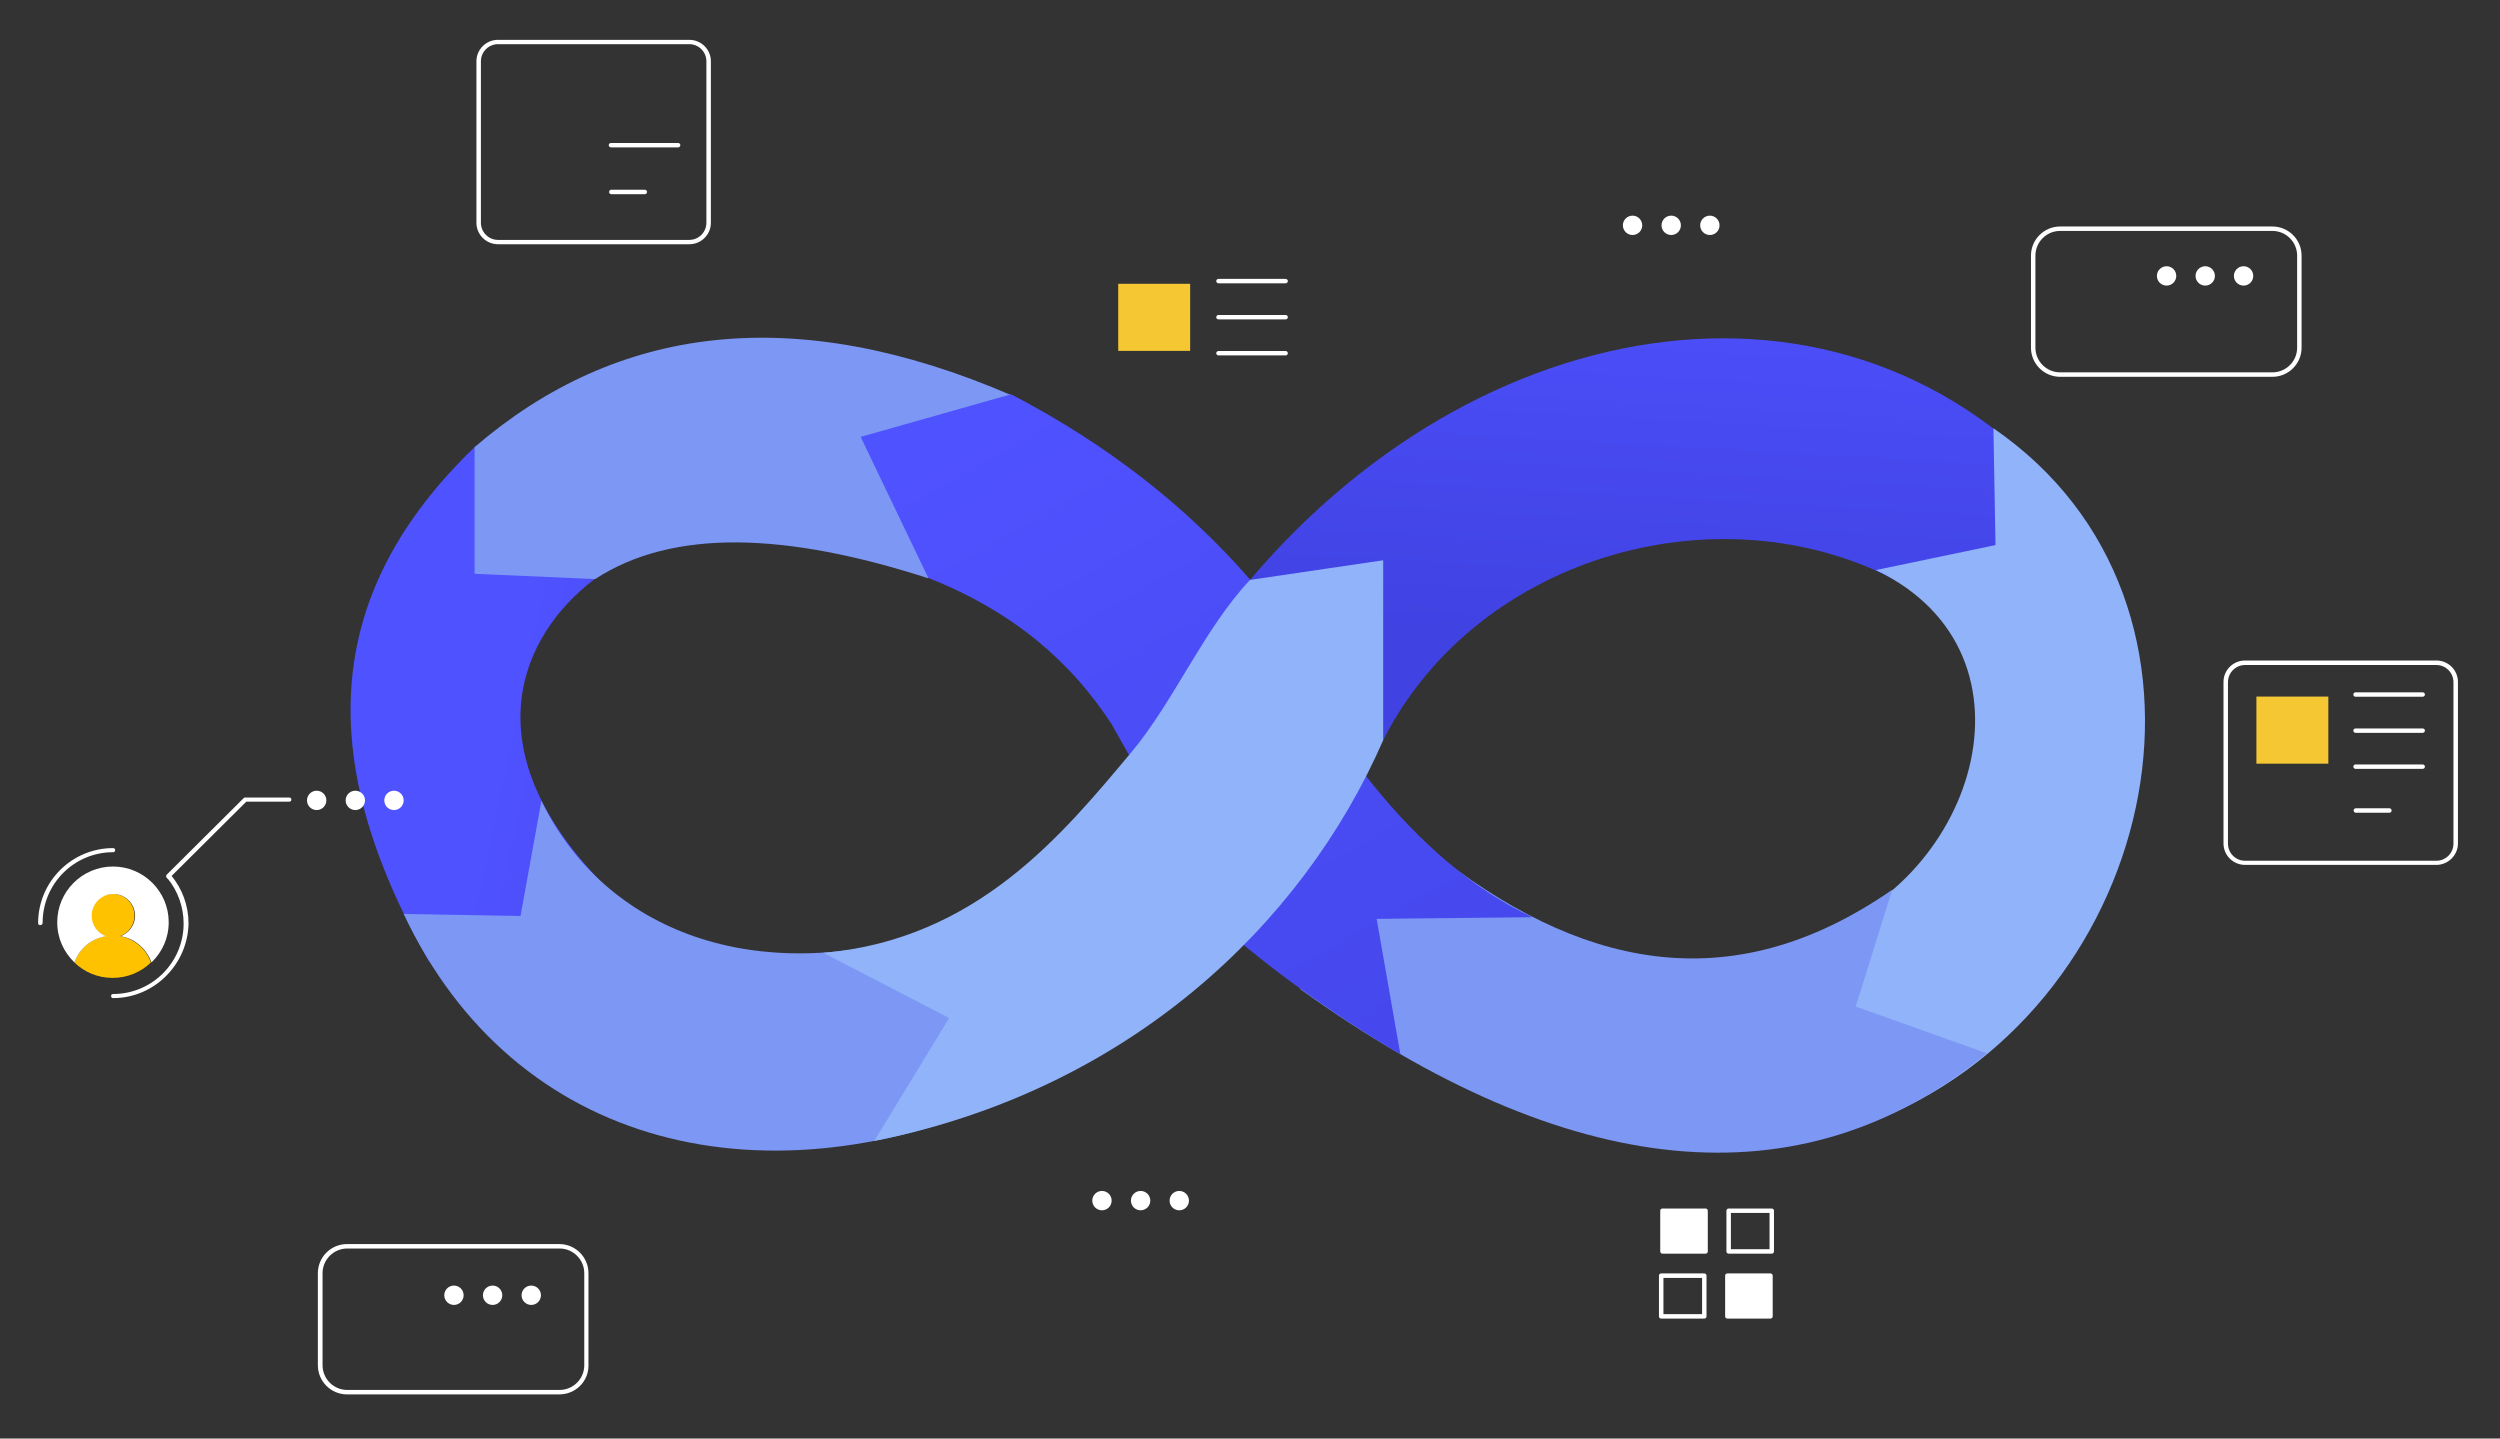 <?xml version="1.0" encoding="utf-8"?>
<!-- Generator: Adobe Illustrator 24.1.2, SVG Export Plug-In . SVG Version: 6.00 Build 0)  -->
<svg version="1.1" id="Camada_1" xmlns="http://www.w3.org/2000/svg" xmlns:xlink="http://www.w3.org/1999/xlink" x="0px" y="0px"
	 viewBox="0 0 610 351" style="enable-background:new 0 0 610 351;" xml:space="preserve">
<rect x="0" y="0" width="610" height="351" fill="#333333" stroke="none"/>
<style type="text/css">
	.st0{fill:url(#SVGID_1_);}
	.st1{fill:#7D97F4;}
	.st2{fill:url(#SVGID_2_);}
	.st3{fill:#91B3FA;}
	.st4{fill:url(#SVGID_3_);}
	.st5{fill:#FFFFFF;}
	.st6{fill:#F4C733;}
	.st7{fill:#FFC200;}
</style>
<g>
	<g>
		<linearGradient id="SVGID_1_" gradientUnits="userSpaceOnUse" x1="123.619" y1="174.713" x2="204.216" y2="191.781">
			<stop  offset="0" style="stop-color:#4F52FF"/>
			<stop  offset="1" style="stop-color:#4042E2"/>
		</linearGradient>
		<path class="st0" d="M115.8,109.1l29.4,32.1c-18.4,13.9-29.9,41.1,0.9,73.4l-41.4,20C75.7,183.9,79.8,143.8,115.8,109.1z"/>
		<path class="st1" d="M98.5,223l28.5,0.5l5.1-28.1c15.6,32.1,52.6,45.6,94.9,31.9l21.4,39.7C187.4,294.8,125.6,280.6,98.5,223z"/>
		<linearGradient id="SVGID_2_" gradientUnits="userSpaceOnUse" x1="411.872" y1="55.472" x2="406.208" y2="155.993">
			<stop  offset="0" style="stop-color:#4F52FF"/>
			<stop  offset="1" style="stop-color:#4042E2"/>
		</linearGradient>
		<path class="st2" d="M337.5,180.6c23.1-45.6,84-62.5,127.9-37.5l44.4-14.7C457.9,59.1,363.6,72.3,305,141.5L337.5,180.6z"/>
		<path class="st3" d="M440,228.9l18.9,44c68.8-28.6,89.6-125.7,27.5-168.4l0.5,28.5l-29.2,6.1C500.6,159.6,481.4,217.4,440,228.9z"
			/>
		<path class="st1" d="M317.2,241.3c65.2,46.9,122.2,53,167.6,15.7l-32-11.4l8.9-28.5c-39.9,27.7-77,18.7-112.6-9.7L317.2,241.3z"/>
		<path class="st1" d="M115.8,109.1l0,30.9l29.4,1.3c19-12.4,46.6-11.4,81.3-0.2l20.2-44.7C194,73.7,150.7,79.1,115.8,109.1z"/>
		<linearGradient id="SVGID_3_" gradientUnits="userSpaceOnUse" x1="251.145" y1="96.229" x2="394.325" y2="347.504">
			<stop  offset="0" style="stop-color:#4F52FF"/>
			<stop  offset="1" style="stop-color:#4042E2"/>
		</linearGradient>
		<path class="st4" d="M226.5,141L210,106.6l36.7-10.4c23.8,12.4,43,27.6,58.3,45.2c16.9,37.1,40,68.8,68.9,82.4l-38,0.4l5.8,33.1
			c-14.9-8.9-29.2-18.9-41.9-29.8l-28.5-50.7C261.5,161.7,247.6,149.4,226.5,141z"/>
		<path class="st3" d="M305,141.5c-11.2,11.9-18.5,29.5-28.9,42c-16.7,19.9-37.6,45.7-75.2,49l30.7,15.9l-18.3,30
			c61.4-12.2,104.3-52.2,124.2-97.8v-43.9L305,141.5z"/>
	</g>
	<g transform="matrix(0.521,0,0,0.48,479.751,242.473)">
		<g>
			<path class="st5" d="M220.2-65.5h-89.6c-5.6,0-10.1-4.9-10.1-10.9v-82.1c0-6,4.5-10.9,10.1-10.9h89.6c5.6,0,10.1,4.9,10.1,10.9
				v82.1C230.3-70.4,225.7-65.5,220.2-65.5z M130.6-167.1c-4.4,0-8,3.9-8,8.7v82.1c0,4.8,3.6,8.7,8,8.7h89.6c4.4,0,8-3.9,8-8.7
				v-82.1c0-4.8-3.6-8.7-8-8.7H130.6z"/>
		</g>
	</g>
	<g>
		<g transform="matrix(0.115,0,0,0.115,898.126,371.822)">
			<g>
				<rect x="-4282.5" y="-664.4" class="st5" width="91.5" height="86.4"/>
				<path class="st5" d="M-4191-573.3h-91.5c-2.6,0-4.7-2.1-4.7-4.7v-86.4c0-2.6,2.1-4.7,4.7-4.7h91.5c2.6,0,4.7,2.1,4.7,4.7v86.4
					C-4186.3-575.4-4188.4-573.3-4191-573.3z M-4277.7-582.8h82v-76.9h-82V-582.8z"/>
			</g>
		</g>
		<g transform="matrix(0.115,0,0,0.115,897.02,428.109)">
			<g>
				<path class="st5" d="M-4184.1-925h-91.5c-2.6,0-4.7-2.1-4.7-4.7v-86.4c0-2.6,2.1-4.7,4.7-4.7h91.5c2.6,0,4.7,2.1,4.7,4.7v86.4
					C-4179.3-927.1-4181.5-925-4184.1-925z M-4270.8-934.4h82v-76.9h-82V-934.4z"/>
			</g>
		</g>
		<g transform="matrix(0.115,0,0,0.115,955.744,371.822)">
			<g>
				<path class="st5" d="M-4551.6-573.3h-91.5c-2.6,0-4.7-2.1-4.7-4.7v-86.4c0-2.6,2.1-4.7,4.7-4.7h91.5c2.6,0,4.7,2.1,4.7,4.7v86.4
					C-4546.9-575.4-4549-573.3-4551.6-573.3z M-4638.3-582.8h82v-76.9h-82V-582.8z"/>
			</g>
		</g>
		<g transform="matrix(0.115,0,0,0.115,954.638,428.109)">
			<g>
				<rect x="-4636.2" y="-1016" class="st5" width="91.5" height="86.4"/>
				<path class="st5" d="M-4544.7-925h-91.5c-2.6,0-4.7-2.1-4.7-4.7v-86.4c0-2.6,2.1-4.7,4.7-4.7h91.5c2.6,0,4.7,2.1,4.7,4.7v86.4
					C-4539.9-927.1-4542.1-925-4544.7-925z M-4631.4-934.4h82v-76.9h-82V-934.4z"/>
			</g>
		</g>
	</g>
	<g transform="matrix(0.163,0,0,0.161,715.013,492.915)">
		<rect x="-1008.9" y="-2005.9" class="st6" width="107.7" height="101.7"/>
	</g>
	<g transform="matrix(0.152,0,0,0.215,793.687,454.75)">
		<g>
			<path class="st5" d="M-1332.6-1324.4h-107.7c-2,0-3.6-1.1-3.6-2.5c0-1.4,1.6-2.5,3.6-2.5h107.7c2,0,3.6,1.1,3.6,2.5
				C-1329-1325.5-1330.6-1324.4-1332.6-1324.4z"/>
		</g>
	</g>
	<g transform="matrix(0.152,0,0,0.215,793.687,481.254)">
		<g>
			<path class="st5" d="M-1332.6-1406.7h-107.7c-2,0-3.6-1.1-3.6-2.5c0-1.4,1.6-2.5,3.6-2.5h107.7c2,0,3.6,1.1,3.6,2.5
				C-1329-1407.9-1330.6-1406.7-1332.6-1406.7z"/>
		</g>
	</g>
	<g transform="matrix(0.152,0,0,0.215,793.687,507.757)">
		<g>
			<path class="st5" d="M-1332.6-1489.1h-107.7c-2,0-3.6-1.1-3.6-2.5c0-1.4,1.6-2.5,3.6-2.5h107.7c2,0,3.6,1.1,3.6,2.5
				C-1329-1490.2-1330.6-1489.1-1332.6-1489.1z"/>
		</g>
	</g>
	<g transform="matrix(0.163,0,0,0.161,715.013,492.915)">
		<rect x="-2712.7" y="-2631.5" class="st6" width="107.7" height="101.7"/>
	</g>
	<g transform="matrix(0.152,0,0,0.215,793.687,454.75)">
		<g>
			<path class="st5" d="M-3157.9-1793.6h-107.7c-2,0-3.6-1.1-3.6-2.5s1.6-2.5,3.6-2.5h107.7c2,0,3.6,1.1,3.6,2.5
				S-3155.9-1793.6-3157.9-1793.6z"/>
		</g>
	</g>
	<g transform="matrix(0.152,0,0,0.215,793.687,481.254)">
		<g>
			<path class="st5" d="M-3157.9-1875.9h-107.7c-2,0-3.6-1.1-3.6-2.5c0-1.4,1.6-2.5,3.6-2.5h107.7c2,0,3.6,1.1,3.6,2.5
				C-3154.3-1877.1-3155.9-1875.9-3157.9-1875.9z"/>
		</g>
	</g>
	<g transform="matrix(0.152,0,0,0.215,793.687,507.757)">
		<g>
			<path class="st5" d="M-3157.9-1958.3h-107.7c-2,0-3.6-1.1-3.6-2.5c0-1.4,1.6-2.5,3.6-2.5h107.7c2,0,3.6,1.1,3.6,2.5
				C-3154.3-1959.4-3155.9-1958.3-3157.9-1958.3z"/>
		</g>
	</g>
	<g transform="matrix(0.076,0,0,0.107,838.968,610.59)">
		<g>
			<path class="st5" d="M-3367.8-3853.1h-107.7c-3.9,0-7.1-2.3-7.1-5.1s3.2-5.1,7.1-5.1h107.7c3.9,0,7.1,2.3,7.1,5.1
				S-3363.9-3853.1-3367.8-3853.1z"/>
		</g>
	</g>
	<g transform="matrix(0.521,0,0,0.48,479.751,242.473)">
		<g>
			<path class="st5" d="M-598-381h-89.6c-5.6,0-10.1-4.9-10.1-10.9V-474c0-6,4.5-10.9,10.1-10.9h89.6c5.6,0,10.1,4.9,10.1,10.9v82.1
				C-587.9-385.9-592.4-381-598-381z M-687.6-482.7c-4.4,0-8,3.9-8,8.7v82.1c0,4.8,3.6,8.7,8,8.7h89.6c4.4,0,8-3.9,8-8.7V-474
				c0-4.8-3.6-8.7-8-8.7H-687.6z"/>
		</g>
	</g>
	<g transform="matrix(0.152,0,0,0.215,793.687,507.757)">
		<g>
			<path class="st5" d="M-4133.1-2194.4h-107.7c-2,0-3.6-1.1-3.6-2.5c0-1.4,1.6-2.5,3.6-2.5h107.7c2,0,3.6,1.1,3.6,2.5
				C-4129.5-2195.5-4131.1-2194.4-4133.1-2194.4z"/>
		</g>
	</g>
	<g transform="matrix(0.076,0,0,0.107,838.968,610.59)">
		<g>
			<path class="st5" d="M-8968.8-5263.6h-107.7c-3.9,0-7.1-2.3-7.1-5.1s3.2-5.1,7.1-5.1h107.7c3.9,0,7.1,2.3,7.1,5.1
				S-8964.9-5263.6-8968.8-5263.6z"/>
		</g>
	</g>
	<g transform="matrix(0.872,0,0,0.872,146.604,84.086)">
		<path class="st7" d="M-147.3,172.9c1.3-3.8,4.6-6.6,8.6-7.4c-2.3-0.9-4-3.1-4-5.7c0-3.4,2.7-6.1,6.1-6.1c3.4,0,6.1,2.7,6.1,6.1
			c0,2.6-1.7,4.9-4,5.7c4,0.8,7.3,3.6,8.6,7.4c-2.8,2.7-6.6,4.3-10.7,4.3C-140.8,177.2-144.5,175.6-147.3,172.9z"/>
	</g>
	<g>
		<g transform="matrix(1,0,0,1,-10.135,5.532)">
			<path class="st5" d="M28.3,229.3c-2.6-2.5-4.2-5.9-4.2-9.8c0-7.5,6.1-13.6,13.6-13.6c7.5,0,13.6,6.1,13.6,13.6
				c0,3.9-1.6,7.3-4.2,9.8c-1.2-3.3-4-5.8-7.5-6.4c2-0.8,3.5-2.7,3.5-5c0-2.9-2.4-5.3-5.3-5.3c-2.9,0-5.3,2.4-5.3,5.3
				c0,2.3,1.4,4.2,3.5,5C32.3,223.5,29.5,226,28.3,229.3z"/>
		</g>
		<g transform="matrix(1,0,0,1,-0.097,-11.862)">
			<g>
				<path class="st5" d="M27.7,255.4c-0.3,0-0.5-0.2-0.5-0.5c0-0.3,0.2-0.5,0.5-0.5c9.5,0,17.2-7.7,17.2-17.2c0-4-1.4-8-4-11.1
					c-0.2-0.2-0.2-0.6,0.1-0.8c0.2-0.2,0.6-0.2,0.8,0.1c2.8,3.3,4.3,7.5,4.3,11.8C45.9,247.2,37.7,255.4,27.7,255.4z"/>
			</g>
		</g>
		<g transform="matrix(1,0,0,1,-0.097,-11.862)">
			<g>
				<path class="st5" d="M9.9,237.6c-0.3,0-0.5-0.2-0.5-0.5c0-10.1,8.2-18.3,18.3-18.3c0.3,0,0.5,0.2,0.5,0.5c0,0.3-0.2,0.5-0.5,0.5
					c-9.5,0-17.2,7.7-17.2,17.2C10.5,237.4,10.2,237.6,9.9,237.6z"/>
			</g>
		</g>
		<g>
			<path class="st5" d="M41.1,214.4c-0.1,0-0.3-0.1-0.4-0.2c-0.2-0.2-0.2-0.6,0-0.8l18.7-18.6c0.1-0.1,0.2-0.2,0.4-0.2h10.8
				c0.3,0,0.5,0.2,0.5,0.5s-0.2,0.5-0.5,0.5H60.1l-18.6,18.5C41.4,214.3,41.3,214.4,41.1,214.4z"/>
		</g>
		<g transform="matrix(0.762,0,0,0.762,298.934,127.02)">
			<circle class="st5" cx="-290.9" cy="89.6" r="3.1"/>
		</g>
		<g transform="matrix(0.762,0,0,0.762,327.339,127.02)">
			<circle class="st5" cx="-315.8" cy="89.6" r="3.1"/>
		</g>
		<g transform="matrix(0.762,0,0,0.762,355.744,127.02)">
			<circle class="st5" cx="-340.7" cy="89.6" r="3.1"/>
		</g>
	</g>
	<g transform="matrix(0.603,0,0,0.35,310.979,104.052)">
		<g>
			<path class="st5" d="M403.8-34.6h-85.9c-6.5,0-11.8-9.1-11.8-20.3v-64.2c0-11.2,5.3-20.3,11.8-20.3h85.9
				c6.5,0,11.8,9.1,11.8,20.3v64.2C415.6-43.7,410.3-34.6,403.8-34.6z M317.9-136.3c-5.5,0-10,7.7-10,17.2v64.2
				c0,9.5,4.5,17.2,10,17.2h85.9c5.5,0,10-7.7,10-17.2v-64.2c0-9.5-4.5-17.2-10-17.2H317.9z"/>
		</g>
	</g>
	<g transform="matrix(0.762,0,0,0.762,-220.781,-26.325)">
		<circle class="st5" cx="983.5" cy="122.9" r="3.1"/>
	</g>
	<g transform="matrix(0.762,0,0,0.762,-192.376,-26.325)">
		<circle class="st5" cx="958.6" cy="122.9" r="3.1"/>
	</g>
	<g transform="matrix(0.762,0,0,0.762,-163.971,-26.325)">
		<circle class="st5" cx="933.6" cy="122.9" r="3.1"/>
	</g>
	<g transform="matrix(0.762,0,0,0.762,-220.781,-26.325)">
		<circle class="st5" cx="812.5" cy="106.7" r="3.1"/>
	</g>
	<g transform="matrix(0.762,0,0,0.762,-192.376,-26.325)">
		<circle class="st5" cx="787.6" cy="106.7" r="3.1"/>
	</g>
	<g transform="matrix(0.762,0,0,0.762,-163.971,-26.325)">
		<circle class="st5" cx="762.7" cy="106.7" r="3.1"/>
	</g>
	<g transform="matrix(0.762,0,0,0.762,-220.781,-26.325)">
		<circle class="st5" cx="642.6" cy="419" r="3.1"/>
	</g>
	<g transform="matrix(0.762,0,0,0.762,-192.376,-26.325)">
		<circle class="st5" cx="617.7" cy="419" r="3.1"/>
	</g>
	<g transform="matrix(0.762,0,0,0.762,-163.971,-26.325)">
		<circle class="st5" cx="592.8" cy="419" r="3.1"/>
	</g>
	<g>
		<g transform="matrix(0.603,0,0,0.35,310.979,104.052)">
			<g>
				<path class="st5" d="M-289.4,674.8h-85.9c-6.5,0-11.8-9.1-11.8-20.3v-64.2c0-11.2,5.3-20.3,11.8-20.3h85.9
					c6.5,0,11.8,9.1,11.8,20.3v64.2C-277.5,665.7-282.8,674.8-289.4,674.8z M-375.2,573.1c-5.5,0-10,7.7-10,17.2v64.2
					c0,9.5,4.5,17.2,10,17.2h85.9c5.5,0,10-7.7,10-17.2v-64.2c0-9.5-4.5-17.2-10-17.2H-375.2z"/>
			</g>
		</g>
		<g transform="matrix(0.762,0,0,0.762,-220.781,-26.325)">
			<circle class="st5" cx="435.1" cy="449.3" r="3.1"/>
		</g>
		<g transform="matrix(0.762,0,0,0.762,-192.376,-26.325)">
			<circle class="st5" cx="410.2" cy="449.3" r="3.1"/>
		</g>
		<g transform="matrix(0.762,0,0,0.762,-163.971,-26.325)">
			<circle class="st5" cx="385.3" cy="449.3" r="3.1"/>
		</g>
	</g>
</g>
</svg>
